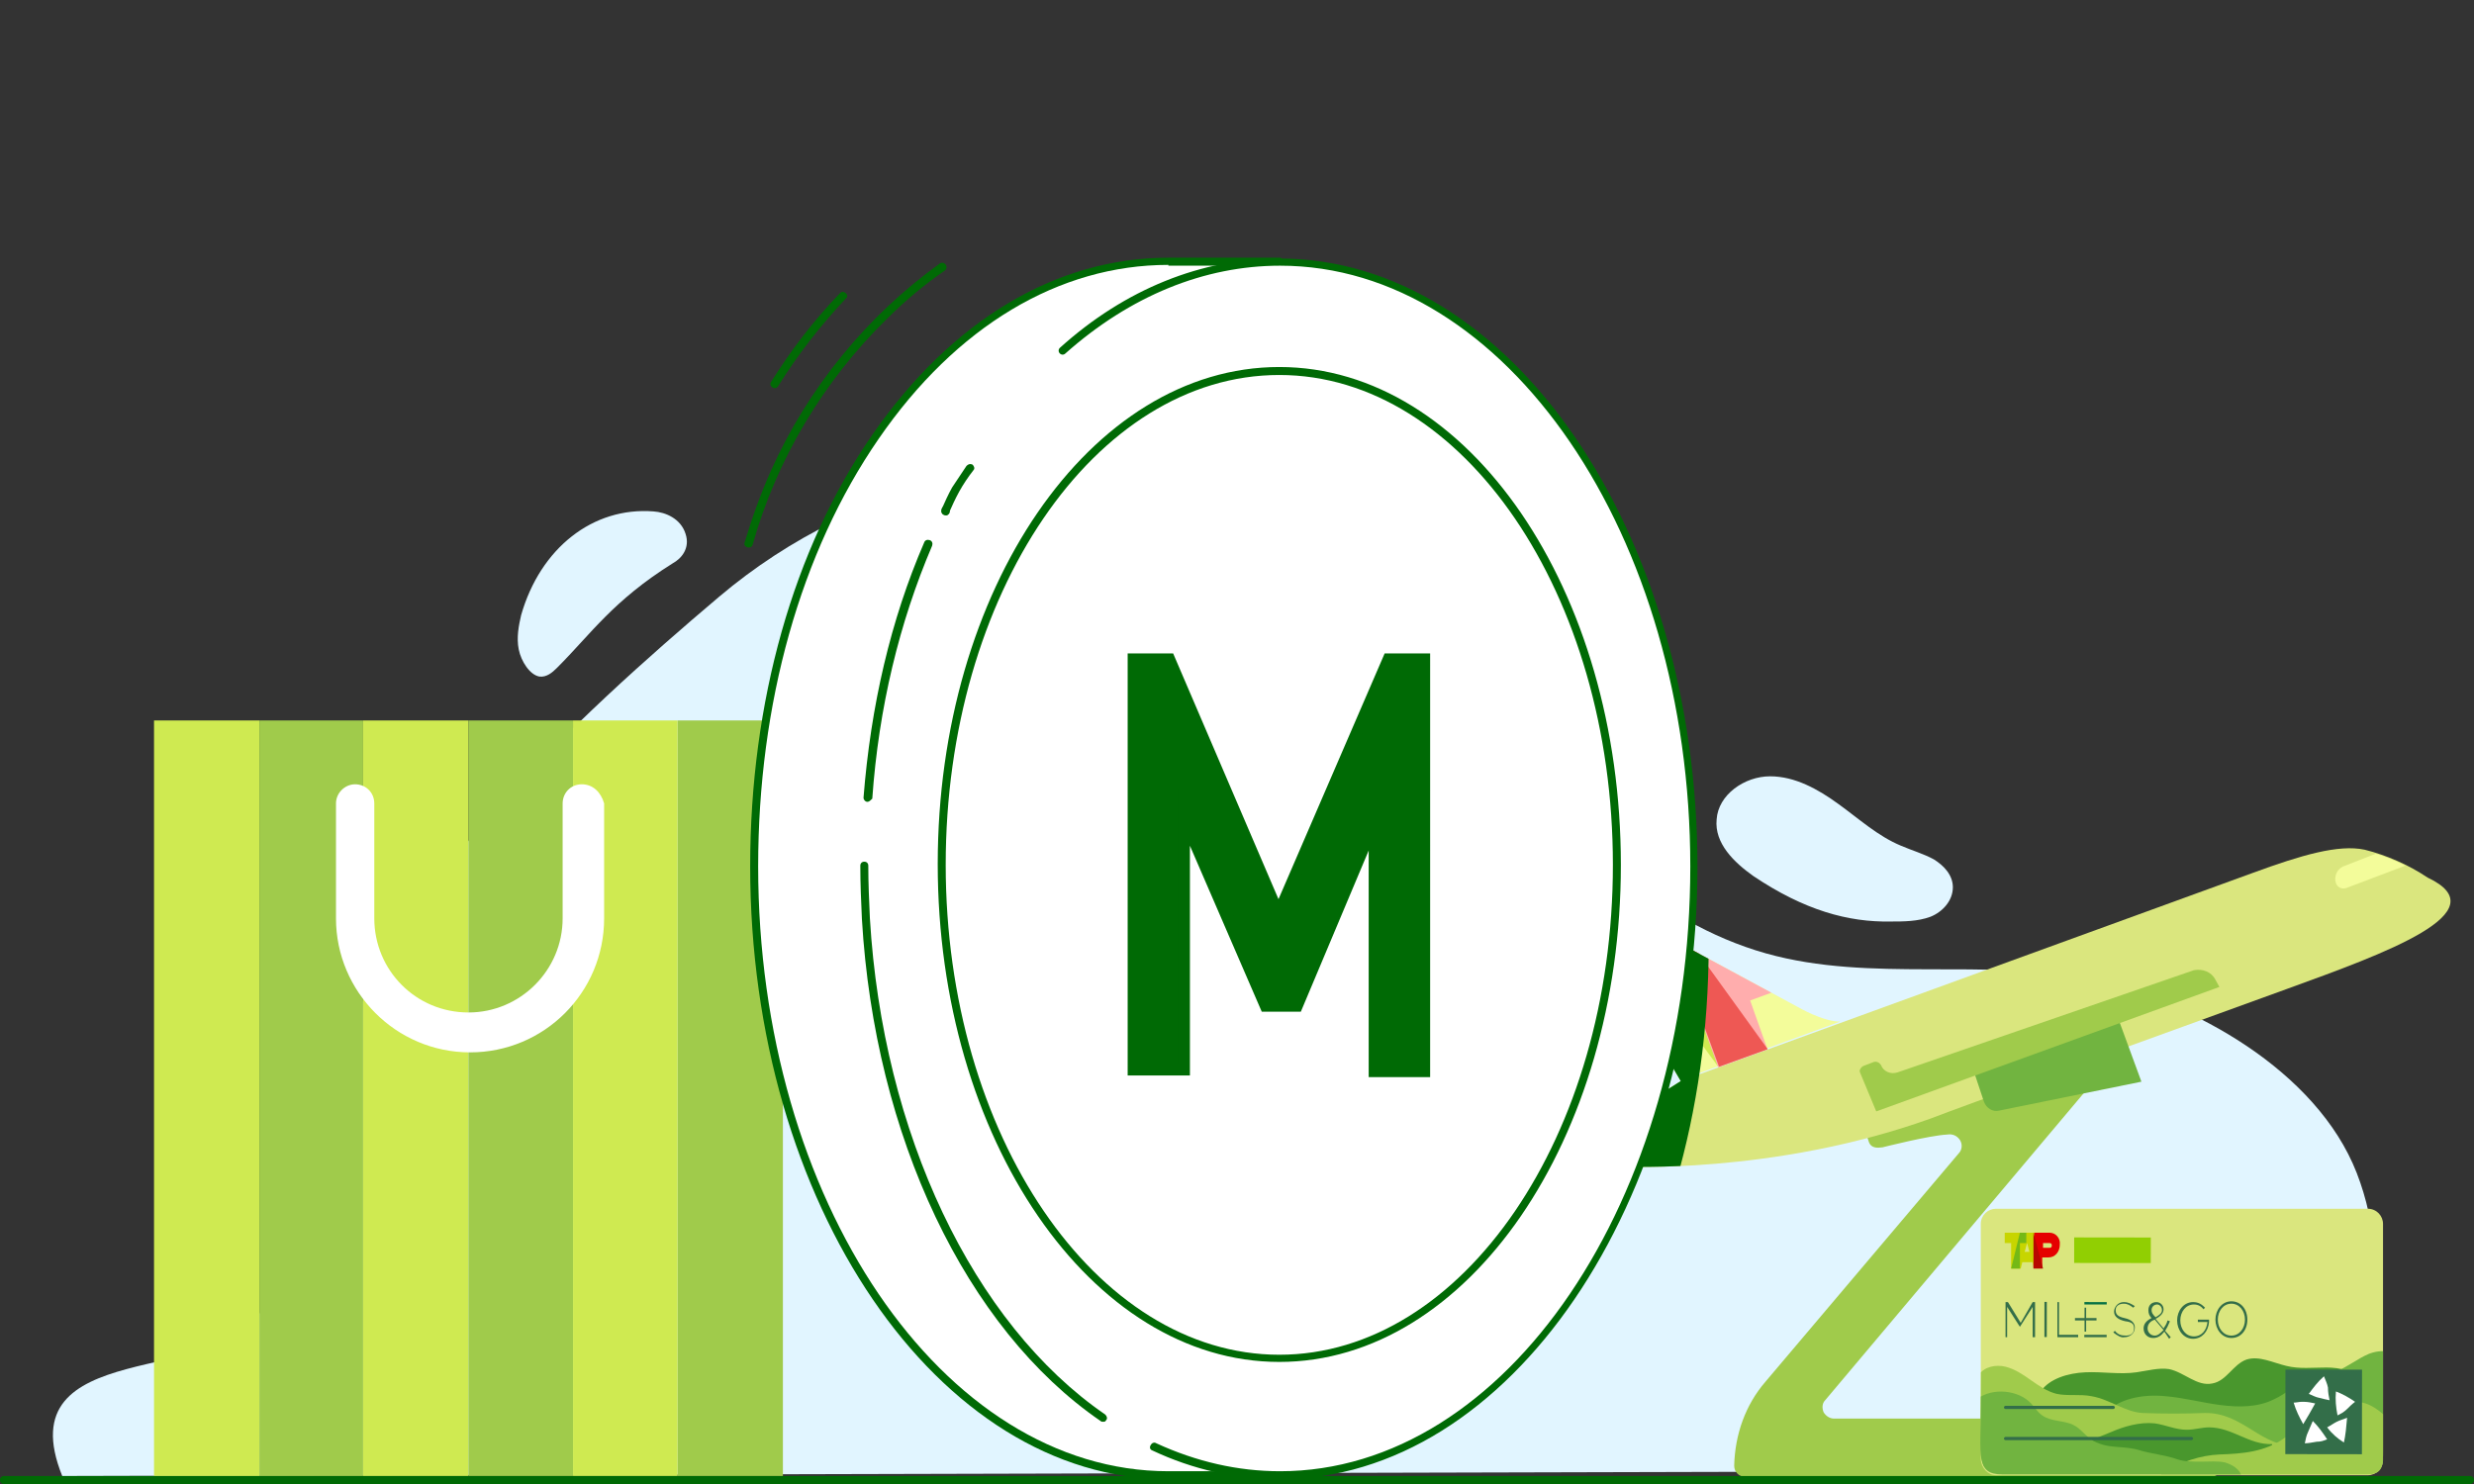 <?xml version="1.0" encoding="utf-8"?>
<!-- Generator: Adobe Illustrator 25.2.1, SVG Export Plug-In . SVG Version: 6.00 Build 0)  -->
<svg version="1.1" id="Layer_1" xmlns="http://www.w3.org/2000/svg" xmlns:xlink="http://www.w3.org/1999/xlink" x="0px" y="0px"
	 width="310px" height="186px" viewBox="0 0 310 186" style="enable-background:new 0 0 310 186;" xml:space="preserve">
<rect x="0" y="0" width="310" height="186" fill="#333333" stroke="none"/>
<style type="text/css">
	.st0{fill:none;}
	.st1{clip-path:url(#SVGID_5_);}
	.st2{opacity:0.247;clip-path:url(#SVGID_7_);}
	.st3{clip-path:url(#SVGID_9_);}
	.st4{opacity:0.247;clip-path:url(#SVGID_11_);}
	.st5{clip-path:url(#SVGID_13_);}
	.st6{opacity:0.247;clip-path:url(#SVGID_15_);}
	.st7{fill:#E1F5FF;}
	.st8{fill:#0B6911;}
	.st9{fill:#ED5958;}
	.st10{fill:#FDAEAF;}
	.st11{fill:#D0E95D;}
	.st12{fill:#A2CA54;}
	.st13{clip-path:url(#SVGID_17_);}
	.st14{fill:#F9F9E8;}
	.st15{fill:#F4FCA0;}
	.st16{fill:#73B448;}
	.st17{fill:none;stroke:#4C9734;stroke-width:0.25;stroke-miterlimit:10;}
	.st18{fill:none;stroke:#4C9734;stroke-width:0.25;stroke-linecap:round;stroke-linejoin:round;stroke-miterlimit:10;}
	.st19{fill:#BA131A;}
	.st20{clip-path:url(#SVGID_19_);fill:#0B6911;}
	.st21{fill:#DBE684;}
	.st22{fill:none;stroke:#73B448;stroke-width:2;stroke-linecap:round;stroke-miterlimit:10;}
	.st23{fill:none;stroke:#D0E95D;stroke-linecap:round;stroke-miterlimit:10;}
	.st24{clip-path:url(#SVGID_21_);fill:#A2CA54;}
	.st25{fill:#ED5958;stroke:#ED5958;stroke-width:0.5;stroke-miterlimit:10;}
	.st26{fill:none;stroke:#ED5958;stroke-width:0.5;stroke-miterlimit:10;}
	.st27{fill-rule:evenodd;clip-rule:evenodd;fill:none;}
	.st28{fill:#136818;}
	.st29{fill:#4C9734;}
	.st30{fill:#FFFFFF;stroke:#0B6911;stroke-miterlimit:10;}
	.st31{fill:#FFFFFF;stroke:#0B6911;stroke-linecap:round;stroke-miterlimit:10;}
	.st32{fill:#FFFFFF;}
	.st33{fill:none;stroke:#0B6911;stroke-linecap:round;stroke-miterlimit:10;}
	.st34{clip-path:url(#SVGID_23_);}
	.st35{fill:none;stroke:#046A38;stroke-width:0.5;stroke-miterlimit:10;}
	.st36{fill:#FFFFFF;stroke:#0B6911;stroke-linejoin:round;stroke-miterlimit:10;}
	.st37{clip-path:url(#SVGID_25_);fill:#0B6911;}
	.st38{fill:none;stroke:#0B6911;stroke-width:2;stroke-linecap:round;stroke-miterlimit:10;}
	.st39{fill:#0B6911;stroke:#0B6911;stroke-width:0.5;stroke-miterlimit:10;}
	.st40{fill:none;stroke:#0B6911;stroke-width:0.5;stroke-miterlimit:10;}
	.st41{fill:none;stroke:#0B6911;stroke-miterlimit:10;}
	.st42{fill:none;stroke:#4C9734;stroke-width:0.5;stroke-linecap:round;stroke-miterlimit:10;}
	.st43{fill:none;stroke:#4C9734;stroke-linecap:round;stroke-miterlimit:10;}
	.st44{clip-path:url(#SVGID_29_);fill:#0B6911;}
	.st45{fill:#EF5854;}
	.st46{fill:#7F2C28;}
	.st47{fill:#FFFFFF;stroke:#0B6911;stroke-width:0.89;stroke-linecap:round;stroke-miterlimit:10;}
	.st48{clip-path:url(#SVGID_31_);fill:#0B6911;}
	.st49{fill:none;stroke:#FDAEAF;stroke-linecap:round;stroke-miterlimit:10;}
	.st50{clip-path:url(#SVGID_33_);fill:#0B6911;}
	.st51{fill:#FFAEAE;}
	.st52{clip-path:url(#SVGID_35_);}
	.st53{opacity:0.247;clip-path:url(#SVGID_37_);}
	.st54{opacity:0.5;fill:#4C9734;}
	.st55{opacity:0.51;fill:#ED5958;}
	.st56{clip-path:url(#SVGID_39_);}
	.st57{opacity:0.247;clip-path:url(#SVGID_41_);}
	.st58{fill:#FFFFFF;stroke:#0B6911;stroke-linecap:round;stroke-linejoin:round;stroke-miterlimit:10;}
	.st59{opacity:0.5;fill:#0B6911;}
	.st60{fill:none;stroke:#ED5958;stroke-width:2.184;stroke-miterlimit:10;}
	.st61{clip-path:url(#SVGID_43_);fill:#A2CA54;}
	.st62{clip-path:url(#SVGID_45_);}
	.st63{fill:#EA5A5C;}
	.st64{clip-path:url(#SVGID_47_);}
	.st65{fill-rule:evenodd;clip-rule:evenodd;fill:#FDAEAF;}
	.st66{fill-rule:evenodd;clip-rule:evenodd;fill:#73B448;}
	.st67{fill-rule:evenodd;clip-rule:evenodd;fill:#ED5958;}
	.st68{fill:none;stroke:#4C9734;stroke-width:7.449605e-02;stroke-linecap:round;stroke-miterlimit:10;}
	.st69{fill:#BFD730;}
	.st70{fill-rule:evenodd;clip-rule:evenodd;fill:#ED1C24;}
	.st71{fill-rule:evenodd;clip-rule:evenodd;fill:#46A41A;}
	.st72{fill-rule:evenodd;clip-rule:evenodd;fill:#BA141A;}
	.st73{clip-path:url(#SVGID_49_);}
	.st74{opacity:0.247;clip-path:url(#SVGID_51_);}
	.st75{clip-path:url(#SVGID_53_);}
	.st76{opacity:0.247;clip-path:url(#SVGID_55_);}
	.st77{clip-path:url(#SVGID_57_);}
	.st78{opacity:0.247;clip-path:url(#SVGID_59_);}
	.st79{clip-path:url(#SVGID_61_);}
	.st80{opacity:0.247;clip-path:url(#SVGID_63_);}
	.st81{clip-path:url(#SVGID_65_);}
	.st82{opacity:0.247;clip-path:url(#SVGID_67_);}
	.st83{clip-path:url(#SVGID_69_);}
	.st84{opacity:0.247;clip-path:url(#SVGID_71_);}
	.st85{clip-path:url(#SVGID_73_);}
	.st86{opacity:0.247;clip-path:url(#SVGID_75_);}
	.st87{clip-path:url(#SVGID_77_);}
	.st88{opacity:0.247;clip-path:url(#SVGID_79_);}
	.st89{fill:none;stroke:#4C9734;stroke-width:0.471;stroke-miterlimit:10;}
	.st90{clip-path:url(#SVGID_81_);}
	.st91{fill:none;stroke:#0B6911;stroke-width:1.142;stroke-linecap:round;stroke-miterlimit:10;}
	.st92{fill:none;stroke:#F9F9E8;stroke-width:1.142;stroke-linecap:round;stroke-miterlimit:10;}
	.st93{clip-path:url(#SVGID_83_);fill:#0B6911;}
	.st94{clip-path:url(#SVGID_85_);}
	.st95{fill:none;stroke:#BA131A;stroke-width:0.222;stroke-miterlimit:10;}
	.st96{fill:none;stroke:#BA131A;stroke-width:0.222;stroke-miterlimit:10;stroke-dasharray:0.893,0.893;}
	.st97{fill:none;stroke:#ED5958;stroke-width:0.314;stroke-linecap:round;stroke-miterlimit:10;}
	.st98{fill:none;stroke:#D0E95D;stroke-width:0.311;stroke-linecap:round;stroke-miterlimit:10;}
	.st99{fill:none;stroke:#BA131A;stroke-width:0.222;stroke-miterlimit:10;stroke-dasharray:0.887,0.887;}
	.st100{clip-path:url(#SVGID_87_);fill:#BA131A;}
	.st101{fill:none;stroke:#4C9734;stroke-width:0.727;stroke-miterlimit:10;}
	.st102{clip-path:url(#SVGID_89_);}
	.st103{clip-path:url(#SVGID_91_);}
	.st104{clip-path:url(#SVGID_93_);}
	.st105{clip-path:url(#SVGID_95_);}
	.st106{clip-path:url(#SVGID_97_);}
	.st107{clip-path:url(#SVGID_99_);}
	.st108{opacity:0.247;clip-path:url(#SVGID_101_);}
	.st109{clip-path:url(#SVGID_103_);}
	.st110{opacity:0.247;clip-path:url(#SVGID_105_);}
	.st111{fill:#56BA22;}
	.st112{fill:#B52025;}
	.st113{fill:#ED1C24;}
	.st114{fill:#BA141A;}
	.st115{fill:none;stroke:#FFFFFF;stroke-miterlimit:10;}
	.st116{fill:none;stroke:#FFFFFF;stroke-linecap:round;stroke-miterlimit:10;}
	.st117{fill:#0B6911;stroke:#0B6911;stroke-linecap:round;stroke-miterlimit:10;}
	.st118{clip-path:url(#SVGID_107_);}
	.st119{opacity:0.247;clip-path:url(#SVGID_109_);}
	.st120{clip-path:url(#SVGID_111_);}
	.st121{opacity:0.247;clip-path:url(#SVGID_113_);}
	.st122{clip-path:url(#SVGID_115_);}
	.st123{opacity:0.247;clip-path:url(#SVGID_117_);}
	.st124{clip-path:url(#SVGID_120_);}
	.st125{opacity:0.247;clip-path:url(#SVGID_124_);}
	.st126{clip-path:url(#SVGID_126_);fill:#0B6911;}
	.st127{clip-path:url(#SVGID_128_);}
	.st128{opacity:0.247;clip-path:url(#SVGID_130_);}
	.st129{clip-path:url(#SVGID_132_);}
	.st130{opacity:0.247;clip-path:url(#SVGID_134_);}
	.st131{fill:none;stroke:#73B448;stroke-width:0.964;stroke-linecap:round;stroke-linejoin:round;stroke-miterlimit:10;}
	.st132{fill:none;stroke:#D0E95D;stroke-width:0.964;stroke-linecap:round;stroke-linejoin:round;stroke-miterlimit:10;}
	.st133{clip-path:url(#SVGID_136_);}
	.st134{opacity:0.247;clip-path:url(#SVGID_138_);}
	.st135{fill:#0B6911;stroke:#0B6911;stroke-miterlimit:10;}
	.st136{clip-path:url(#SVGID_140_);}
	.st137{opacity:0.247;clip-path:url(#SVGID_142_);}
	.st138{fill:#FAADAF;}
	.st139{fill:#4F953A;}
	.st140{fill:#A2C85B;}
	.st141{opacity:0.5;}
	.st142{clip-path:url(#SVGID_144_);}
	.st143{fill:#BED441;}
	.st144{fill-rule:evenodd;clip-rule:evenodd;fill:#E9222D;}
	.st145{fill-rule:evenodd;clip-rule:evenodd;fill:#74BC4C;}
	.st146{fill-rule:evenodd;clip-rule:evenodd;fill:#B71721;}
	.st147{fill:#DAE488;}
	.st148{fill:none;stroke:#136818;stroke-miterlimit:10;}
	.st149{fill:#B71721;}
	.st150{fill:#EC5958;}
	.st151{fill:none;stroke:#4C9734;stroke-width:0.263;stroke-linecap:round;stroke-miterlimit:10;}
	.st152{clip-path:url(#SVGID_147_);fill:#0B6911;}
	.st153{fill:#72BF44;}
	.st154{fill:#1EA8E0;}
	.st155{clip-path:url(#SVGID_149_);}
	.st156{clip-path:url(#SVGID_151_);}
	.st157{opacity:0.247;clip-path:url(#SVGID_153_);}
	.st158{clip-path:url(#SVGID_155_);}
	.st159{opacity:0.247;clip-path:url(#SVGID_157_);}
	.st160{clip-path:url(#SVGID_159_);}
	.st161{opacity:0.247;clip-path:url(#SVGID_161_);}
	.st162{clip-path:url(#SVGID_163_);}
	.st163{opacity:0.247;clip-path:url(#SVGID_165_);}
	.st164{clip-path:url(#SVGID_167_);fill:#0B6911;}
	.st165{opacity:0.15;fill:#0B6911;}
	.st166{clip-path:url(#SVGID_169_);fill:#0B6911;}
	.st167{fill:none;stroke:#0B6911;stroke-linecap:round;stroke-linejoin:round;stroke-miterlimit:10;}
	.st168{fill:none;stroke:#FFFFFF;stroke-width:3.648;stroke-linecap:round;stroke-linejoin:round;stroke-miterlimit:10;}
	.st169{clip-path:url(#SVGID_171_);}
	.st170{opacity:0.247;clip-path:url(#SVGID_173_);}
	.st171{clip-path:url(#SVGID_175_);}
	.st172{opacity:0.247;clip-path:url(#SVGID_177_);}
	.st173{clip-path:url(#SVGID_179_);fill:#0B6911;}
	.st174{clip-path:url(#SVGID_182_);fill:#0B6911;}
	.st175{fill:none;stroke:#BA131A;stroke-width:0.348;stroke-linecap:round;stroke-miterlimit:10;}
	.st176{clip-path:url(#SVGID_188_);fill:#0B6911;}
	.st177{clip-path:url(#SVGID_188_);}
	.st178{clip-path:url(#SVGID_192_);}
	.st179{clip-path:url(#SVGID_194_);}
	.st180{opacity:0.247;clip-path:url(#SVGID_196_);}
	.st181{fill:#E30613;}
	.st182{fill:#C8D400;}
	.st183{fill:#76B82A;}
	.st184{fill:#B70E0C;}
	.st185{clip-path:url(#SVGID_198_);fill:#0B6911;}
	.st186{clip-path:url(#SVGID_200_);}
	.st187{clip-path:url(#SVGID_204_);fill:#0B6911;}
	.st188{clip-path:url(#SVGID_206_);}
	.st189{clip-path:url(#SVGID_208_);}
	.st190{opacity:0.247;clip-path:url(#SVGID_210_);}
	.st191{clip-path:url(#SVGID_212_);}
	.st192{opacity:0.247;clip-path:url(#SVGID_214_);}
	.st193{clip-path:url(#SVGID_216_);}
	.st194{clip-path:url(#SVGID_220_);fill:#0B6911;}
	.st195{opacity:0.61;fill:none;stroke:#FFFFFF;stroke-width:4;stroke-linecap:round;stroke-miterlimit:10;}
	.st196{fill:none;stroke:#FFFFFF;stroke-width:4;stroke-linecap:round;stroke-miterlimit:10;}
	.st197{fill:none;stroke:#FFFFFF;stroke-width:4;stroke-linecap:round;stroke-linejoin:round;stroke-miterlimit:10;}
	.st198{fill:#EC5958;stroke:#FFFFFF;stroke-width:4;stroke-linecap:round;stroke-miterlimit:10;}
	.st199{clip-path:url(#SVGID_222_);}
	.st200{fill-rule:evenodd;clip-rule:evenodd;fill:#ED1D24;}
	.st201{fill-rule:evenodd;clip-rule:evenodd;fill:#72BF44;}
	.st202{fill-rule:evenodd;clip-rule:evenodd;fill:#BA131A;}
	.st203{clip-path:url(#SVGID_225_);fill:#0B6911;}
	.st204{fill:#EC5958;stroke:#FFFFFF;stroke-width:3.5;stroke-linecap:round;stroke-miterlimit:10;}
	.st205{opacity:0.61;fill:none;stroke:#FFFFFF;stroke-width:3.5;stroke-linecap:round;stroke-miterlimit:10;}
	.st206{fill:none;stroke:#FFFFFF;stroke-width:3.5;stroke-linecap:round;stroke-miterlimit:10;}
	.st207{fill:none;stroke:#FFFFFF;stroke-width:3.5;stroke-linecap:round;stroke-linejoin:round;stroke-miterlimit:10;}
	.st208{fill:#ED1D24;}
	.st209{fill:none;stroke:#73B448;stroke-linecap:round;stroke-miterlimit:10;}
	.st210{clip-path:url(#SVGID_227_);fill:#BA131A;}
	.st211{fill:none;stroke:#FFFFFF;stroke-width:3;stroke-linecap:round;stroke-miterlimit:10;}
	.st212{clip-path:url(#SVGID_229_);}
	.st213{opacity:0.247;clip-path:url(#SVGID_231_);}
	.st214{fill:none;stroke:#73B448;stroke-linecap:round;stroke-linejoin:round;stroke-miterlimit:10;}
	.st215{fill:#006A05;}
	.st216{fill:#DFF4FF;}
	.st217{fill:#FFFFFF;stroke:#006A05;stroke-miterlimit:10;}
	.st218{fill:#CEEB42;}
	.st219{fill:#FFACAB;}
	.st220{fill:#6FB537;}
	.st221{fill:#FFFFFF;stroke:#006A05;stroke-linecap:round;stroke-miterlimit:10;}
	.st222{fill:none;stroke:#006A05;stroke-linecap:round;stroke-miterlimit:10;}
	.st223{fill:#A0CB4B;}
	.st224{fill:#EE5854;}
	.st225{fill:#006A05;stroke:#006A05;stroke-miterlimit:10;}
	.st226{fill:#FFFFFF;stroke:#006B00;stroke-linecap:round;stroke-miterlimit:10;}
	.st227{fill:none;stroke:#006B00;stroke-linecap:round;stroke-miterlimit:10;}
	.st228{fill:#DFF3FD;}
	.st229{fill:#CFEA51;}
	.st230{fill:#F3FC9A;}
	.st231{fill:#DAE67E;stroke:#71B440;stroke-miterlimit:10;}
	.st232{clip-path:url(#SVGID_233_);fill:#006A05;}
	.st233{fill:#F3FC9A;stroke:#71B440;stroke-miterlimit:10;}
	.st234{fill:#71B440;}
	.st235{fill:none;stroke:#006A05;stroke-width:1.079;stroke-linecap:round;stroke-miterlimit:10;}
	.st236{fill:#FFFFFF;stroke:#006A05;stroke-width:1;stroke-linecap:round;stroke-miterlimit:10;}
	.st237{fill:#FFADAD;}
	.st238{opacity:0.4;fill:#91CF02;enable-background:new    ;}
	.st239{opacity:0.5;fill:#91CF02;enable-background:new    ;}
	.st240{opacity:0.6;fill:#91CF02;enable-background:new    ;}
	.st241{fill:#FFFFFF;stroke:#EE5854;stroke-width:0.75;stroke-miterlimit:10;}
	.st242{fill:#0B6910;}
	.st243{clip-path:url(#SVGID_235_);}
	.st244{fill:#FFFFFF;stroke:#FFFFFF;stroke-linecap:round;stroke-linejoin:round;stroke-miterlimit:10;}
	.st245{clip-path:url(#SVGID_237_);fill:#0B6911;}
	.st246{fill:#FC7575;}
	.st247{fill:#D13D3D;}
	.st248{fill:#127045;}
	.st249{fill:#3B7F0E;}
	.st250{clip-path:url(#SVGID_239_);fill:#0B6911;stroke:#0B6911;stroke-miterlimit:10;}
	.st251{clip-path:url(#SVGID_241_);fill:#0B6911;}
	.st252{clip-path:url(#SVGID_243_);fill:#0B6911;stroke:#0B6911;stroke-miterlimit:10;}
	.st253{clip-path:url(#SVGID_245_);fill:#0B6911;}
	.st254{clip-path:url(#SVGID_247_);}
	.st255{clip-path:url(#SVGID_249_);}
	.st256{fill:none;stroke:#A2CA54;stroke-linecap:round;stroke-miterlimit:10;}
	.st257{clip-path:url(#SVGID_251_);fill:#0B6911;}
	.st258{clip-path:url(#SVGID_253_);fill:#0B6911;}
	.st259{clip-path:url(#SVGID_255_);}
	.st260{clip-path:url(#SVGID_257_);fill:#0B6911;}
	.st261{fill:none;stroke:#49972D;stroke-width:0.5;stroke-linecap:round;stroke-miterlimit:10;}
	.st262{fill:#DAE67E;}
	.st263{fill:none;stroke:#49972D;stroke-linecap:round;stroke-miterlimit:10;}
	.st264{fill:#49972D;}
	.st265{fill:#BB0E0F;}
	.st266{fill:none;stroke:#FFFFFF;stroke-width:0.92;stroke-linecap:round;stroke-miterlimit:10;}
	.st267{fill:none;stroke:#FFFFFF;stroke-width:0.92;stroke-miterlimit:10;}
	.st268{fill:none;stroke:#49972D;stroke-width:0.345;stroke-linecap:round;stroke-miterlimit:10;}
	.st269{fill:none;stroke:#4C9734;stroke-width:5;stroke-miterlimit:10;}
	.st270{clip-path:url(#SVGID_259_);fill:#006A05;}
	.st271{clip-path:url(#SVGID_261_);fill:#006A05;}
	.st272{fill:#FFFFFF;stroke:#006A05;stroke-width:0.89;stroke-linecap:round;stroke-miterlimit:10;}
	.st273{clip-path:url(#SVGID_263_);}
	.st274{clip-path:url(#SVGID_265_);}
	.st275{fill:none;stroke:#73B448;stroke-width:1.032;stroke-linecap:round;stroke-miterlimit:10;}
	.st276{clip-path:url(#SVGID_267_);fill:#0B6911;}
	.st277{fill:none;stroke:#F9F9E8;stroke-linecap:round;stroke-miterlimit:10;}
	.st278{fill:#FFFFFF;stroke:#ED5958;stroke-linecap:round;stroke-miterlimit:10;}
	.st279{clip-path:url(#SVGID_269_);fill:#0B6911;}
	.st280{fill:#FFFFFF;stroke:#0B6911;stroke-width:1.077;stroke-miterlimit:10;}
	.st281{clip-path:url(#SVGID_271_);}
	.st282{clip-path:url(#SVGID_273_);}
	.st283{fill:#E1F4FD;}
	.st284{fill:#5AA5FB;}
	.st285{opacity:5.000000e-02;}
	.st286{fill-rule:evenodd;clip-rule:evenodd;fill:#046A38;}
	.st287{opacity:0.125;}
	.st288{opacity:0.2;}
	.st289{fill-rule:evenodd;clip-rule:evenodd;fill:#FFFFFF;}
	.st290{clip-path:url(#SVGID_275_);}
	.st291{fill:#94CE28;}
	.st292{fill:none;stroke:#D0E95D;stroke-width:2.093;stroke-linecap:round;stroke-miterlimit:10;}
	.st293{fill:none;stroke:#73B448;stroke-width:3.14;stroke-linecap:square;stroke-miterlimit:10;}
	.st294{fill:none;stroke:#A2CA54;stroke-width:1.046;stroke-linecap:round;stroke-miterlimit:10;}
	.st295{fill:none;stroke:#BA131A;stroke-width:1.046;stroke-linecap:round;stroke-miterlimit:10;}
	.st296{clip-path:url(#SVGID_277_);fill:#0B6911;}
	.st297{fill:#FFFFFF;stroke:#0B6911;stroke-width:1.181;stroke-miterlimit:10;}
	.st298{fill:none;stroke:#0B6911;stroke-width:1.181;stroke-linecap:round;stroke-miterlimit:10;}
	.st299{fill:none;stroke:#0B6911;stroke-width:1.197;stroke-linecap:round;stroke-miterlimit:10;}
	.st300{clip-path:url(#SVGID_279_);fill:#0B6911;}
	.st301{clip-path:url(#SVGID_281_);fill:#0B6911;}
	.st302{clip-path:url(#SVGID_283_);fill:#0B6911;}
	.st303{fill:#FFFFFF;stroke:#FFFFFF;stroke-width:3.63;stroke-linecap:round;stroke-linejoin:round;stroke-miterlimit:10;}
	.st304{fill:none;stroke:#FFFFFF;stroke-width:3.63;stroke-linecap:round;stroke-linejoin:round;stroke-miterlimit:10;}
	.st305{fill:none;stroke:#ED5958;stroke-width:3.63;stroke-linecap:round;stroke-linejoin:round;stroke-miterlimit:10;}
	.st306{fill:none;stroke:#ED5958;stroke-width:2.42;stroke-linecap:round;stroke-linejoin:round;stroke-miterlimit:10;}
	.st307{fill:#0B6911;stroke:#FFFFFF;stroke-linecap:round;stroke-miterlimit:10;}
	.st308{fill:none;stroke:#4C9734;stroke-width:0.891;stroke-linecap:round;stroke-miterlimit:10;}
	.st309{clip-path:url(#SVGID_285_);}
	.st310{fill:#046A38;}
	.st311{clip-path:url(#SVGID_289_);}
	.st312{clip-path:url(#SVGID_291_);}
	.st313{opacity:0.61;}
	.st314{clip-path:url(#SVGID_293_);}
	.st315{clip-path:url(#SVGID_295_);fill:#0B6911;}
	.st316{opacity:0.35;fill:#0B6911;}
	.st317{clip-path:url(#SVGID_297_);}
	.st318{fill:none;stroke:#4C9734;stroke-width:0.185;stroke-linecap:round;stroke-miterlimit:10;}
	.st319{clip-path:url(#SVGID_299_);fill:#0B6911;}
	.st320{clip-path:url(#SVGID_301_);fill:#0B6911;}
	.st321{clip-path:url(#SVGID_303_);}
	.st322{clip-path:url(#SVGID_305_);}
	.st323{clip-path:url(#SVGID_307_);}
	.st324{clip-path:url(#SVGID_309_);}
	.st325{clip-path:url(#SVGID_313_);}
	.st326{opacity:0.247;clip-path:url(#SVGID_315_);}
	.st327{fill:#F1FF8D;}
	.st328{clip-path:url(#SVGID_317_);}
	.st329{clip-path:url(#SVGID_319_);}
	.st330{clip-path:url(#SVGID_323_);fill:#0B6911;}
	.st331{fill:none;stroke:#DBE684;stroke-linecap:round;stroke-miterlimit:10;}
	.st332{clip-path:url(#SVGID_325_);}
	.st333{fill:none;stroke:#0B6911;stroke-width:0.662;stroke-linecap:round;stroke-miterlimit:10;}
	.st334{clip-path:url(#SVGID_327_);}
	.st335{clip-path:url(#SVGID_329_);}
	.st336{clip-path:url(#SVGID_331_);}
	.st337{clip-path:url(#SVGID_335_);}
	.st338{clip-path:url(#SVGID_337_);}
	.st339{clip-path:url(#SVGID_339_);}
	.st340{fill:#B62226;}
	.st341{clip-path:url(#SVGID_341_);}
	.st342{clip-path:url(#SVGID_343_);}
	.st343{clip-path:url(#SVGID_345_);}
	.st344{opacity:0.247;clip-path:url(#SVGID_347_);}
	.st345{clip-path:url(#SVGID_349_);}
	.st346{fill:#356D4A;}
	.st347{clip-path:url(#SVGID_351_);}
	.st348{fill:none;stroke:#ED5958;stroke-linecap:round;stroke-miterlimit:10;}
	.st349{fill:#0B6911;stroke:#FFFFFF;stroke-miterlimit:10;}
	.st350{opacity:0.35;fill:#F9F9E8;}
	.st351{clip-path:url(#SVGID_353_);fill:#0B6911;}
	.st352{fill:none;stroke:#FFFFFF;stroke-width:3.351;stroke-linecap:round;stroke-miterlimit:10;}
	.st353{fill:#75B24E;}
	.st354{fill:#CFE667;}
	.st355{fill:#F3FAA4;}
	.st356{clip-path:url(#SVGID_355_);}
	.st357{clip-path:url(#SVGID_357_);}
	.st358{clip-path:url(#SVGID_359_);}
	.st359{clip-path:url(#SVGID_363_);}
	.st360{clip-path:url(#SVGID_365_);}
	.st361{clip-path:url(#SVGID_367_);}
	.st362{clip-path:url(#SVGID_369_);}
	.st363{fill:#FF1D25;}
	.st364{clip-path:url(#SVGID_371_);}
	.st365{clip-path:url(#SVGID_373_);}
	.st366{clip-path:url(#SVGID_375_);}
	.st367{clip-path:url(#SVGID_377_);}
	.st368{fill:#BED80F;}
	.st369{fill-rule:evenodd;clip-rule:evenodd;fill:#EF1716;}
	.st370{fill-rule:evenodd;clip-rule:evenodd;fill:#6FC03A;}
	.st371{fill-rule:evenodd;clip-rule:evenodd;fill:#BB0E0F;}
	.st372{fill:#E50000;}
	.st373{fill:#C7D500;}
	.st374{fill:#74B916;}
	.st375{fill:#B80800;}
	.st376{clip-path:url(#SVGID_379_);}
	.st377{opacity:0.247;clip-path:url(#SVGID_381_);}
	.st378{clip-path:url(#SVGID_383_);}
	.st379{clip-path:url(#SVGID_385_);fill:#F0FF85;}
	.st380{clip-path:url(#SVGID_385_);fill:#CFEA51;}
	.st381{clip-path:url(#SVGID_385_);fill-rule:evenodd;clip-rule:evenodd;fill:#FFADAD;}
	.st382{clip-path:url(#SVGID_385_);fill-rule:evenodd;clip-rule:evenodd;fill:#A0CB4B;}
	.st383{clip-path:url(#SVGID_385_);fill-rule:evenodd;clip-rule:evenodd;fill:#EE5854;}
	.st384{clip-path:url(#SVGID_387_);fill:#49972D;}
	.st385{clip-path:url(#SVGID_387_);fill:#71B440;}
	.st386{clip-path:url(#SVGID_387_);fill:#A0CB4B;}
	.st387{clip-path:url(#SVGID_387_);}
	.st388{fill:#336E49;}
	.st389{fill:#077144;}
	.st390{fill:#91CF02;}
	.st391{clip-path:url(#SVGID_389_);fill:#006A05;}
	.st392{fill:#006A05;stroke:#006A05;stroke-width:1.5;stroke-miterlimit:10;}
	.st393{fill:#56A2FD;}
	.st394{fill:none;stroke:#EE5854;stroke-linecap:round;stroke-linejoin:round;stroke-miterlimit:10;}
	.st395{fill:none;stroke:#A0CB4B;stroke-linecap:round;stroke-linejoin:round;stroke-miterlimit:10;}
	.st396{clip-path:url(#SVGID_391_);fill:#006A05;}
	.st397{fill:#F05750;}
	.st398{fill:none;stroke:#FFFFFF;stroke-width:3;stroke-linecap:round;stroke-linejoin:round;stroke-miterlimit:10;}
	.st399{clip-path:url(#SVGID_393_);fill:#006A05;}
	.st400{clip-path:url(#SVGID_395_);}
	.st401{clip-path:url(#SVGID_397_);}
	.st402{clip-path:url(#SVGID_401_);}
	.st403{clip-path:url(#SVGID_403_);}
	.st404{clip-path:url(#SVGID_407_);}
	.st405{clip-path:url(#SVGID_411_);}
	.st406{clip-path:url(#SVGID_413_);}
	.st407{clip-path:url(#SVGID_415_);}
	.st408{clip-path:url(#SVGID_417_);}
	.st409{clip-path:url(#SVGID_419_);}
	.st410{clip-path:url(#SVGID_421_);}
	.st411{clip-path:url(#SVGID_425_);}
	.st412{clip-path:url(#SVGID_429_);}
	.st413{clip-path:url(#SVGID_431_);}
	.st414{clip-path:url(#SVGID_433_);}
	.st415{clip-path:url(#SVGID_435_);}
	.st416{clip-path:url(#SVGID_437_);}
	.st417{clip-path:url(#SVGID_439_);}
	.st418{clip-path:url(#SVGID_441_);}
	.st419{clip-path:url(#SVGID_443_);}
	.st420{clip-path:url(#SVGID_445_);}
	.st421{clip-path:url(#SVGID_447_);}
	.st422{fill:#F0FF85;}
	.st423{fill-rule:evenodd;clip-rule:evenodd;fill:#FFADAD;}
	.st424{fill-rule:evenodd;clip-rule:evenodd;fill:#A0CB4B;}
	.st425{fill-rule:evenodd;clip-rule:evenodd;fill:#EE5854;}
	.st426{clip-path:url(#SVGID_450_);}
	.st427{opacity:0.247;clip-path:url(#SVGID_454_);}
	.st428{clip-path:url(#SVGID_458_);}
	.st429{opacity:0.247;clip-path:url(#SVGID_462_);}
	.st430{clip-path:url(#SVGID_466_);}
	.st431{opacity:0.247;clip-path:url(#SVGID_468_);}
	.st432{clip-path:url(#SVGID_470_);}
	.st433{opacity:0.247;clip-path:url(#SVGID_472_);}
	.st434{clip-path:url(#SVGID_474_);}
	.st435{opacity:0.247;clip-path:url(#SVGID_476_);}
	.st436{clip-path:url(#SVGID_478_);}
	.st437{clip-path:url(#SVGID_480_);}
	.st438{clip-path:url(#SVGID_482_);fill:#006A05;}
	.st439{clip-path:url(#SVGID_484_);fill:#006A05;}
	.st440{clip-path:url(#SVGID_486_);}
	.st441{fill:none;stroke:#006A05;stroke-miterlimit:10;}
	.st442{clip-path:url(#SVGID_489_);}
	.st443{clip-path:url(#SVGID_492_);}
	.st444{clip-path:url(#SVGID_495_);fill:#006A05;}
	.st445{clip-path:url(#SVGID_497_);}
	.st446{clip-path:url(#SVGID_499_);fill:#006A05;}
	.st447{fill:#D8E47D;}
	.st448{fill:#9EC94B;}
	.st449{fill:#CDE851;}
	.st450{fill:#EC5854;}
	.st451{clip-path:url(#SVGID_501_);}
	.st452{fill:#49952D;}
	.st453{clip-path:url(#SVGID_505_);}
	.st454{fill:#BCD610;}
	.st455{fill-rule:evenodd;clip-rule:evenodd;fill:#ED1816;}
	.st456{fill-rule:evenodd;clip-rule:evenodd;fill:#70BE3B;}
	.st457{fill-rule:evenodd;clip-rule:evenodd;fill:#B90E0F;}
	.st458{clip-path:url(#SVGID_511_);}
	.st459{clip-path:url(#SVGID_513_);}
	.st460{clip-path:url(#SVGID_515_);}
	.st461{clip-path:url(#SVGID_517_);}
	.st462{fill:#802B25;}
	.st463{fill:#52BB04;}
	.st464{fill:#B61D1F;}
	.st465{fill:#EF1616;}
	.st466{fill:#BB100F;}
	.st467{fill:#DDF2FD;}
	.st468{fill:#F1FA98;}
	.st469{clip-path:url(#SVGID_520_);fill:#006A05;}
	.st470{fill:#FDABAB;}
	.st471{fill:#71B240;}
	.st472{fill:#B90E0F;}
	.st473{clip-path:url(#SVGID_528_);}
	.st474{clip-path:url(#SVGID_532_);}
	.st475{clip-path:url(#SVGID_536_);}
	.st476{clip-path:url(#SVGID_540_);fill:#006A05;}
	.st477{fill:#DCDBD9;}
	.st478{fill:#5A5958;}
	.st479{fill:#9C9C9A;}
	.st480{clip-path:url(#SVGID_543_);}
	.st481{clip-path:url(#SVGID_545_);}
	.st482{fill:#EB5958;}
	.st483{clip-path:url(#SVGID_547_);}
	.st484{fill:#B81319;}
	.st485{fill:#ED5854;}
	.st486{clip-path:url(#SVGID_549_);}
	.st487{opacity:0.247;clip-path:url(#SVGID_551_);}
	.st488{clip-path:url(#SVGID_553_);}
	.st489{clip-path:url(#SVGID_557_);}
	.st490{fill:#49972D;stroke:#49972D;stroke-linecap:round;stroke-linejoin:round;stroke-miterlimit:10;}
	.st491{fill:none;stroke:#49972D;stroke-linecap:round;stroke-linejoin:round;stroke-miterlimit:10;}
	.st492{fill:#A0CB4B;stroke:#49972D;stroke-linecap:round;stroke-miterlimit:10;}
	.st493{fill:none;stroke:#A0CB4B;stroke-linecap:round;stroke-miterlimit:10;}
	.st494{fill:none;stroke:#71B440;stroke-linecap:round;stroke-miterlimit:10;}
	.st495{fill:#FFFFFF;stroke:#49972D;stroke-miterlimit:10;}
	.st496{clip-path:url(#SVGID_559_);}
	.st497{clip-path:url(#SVGID_562_);}
	.st498{clip-path:url(#SVGID_565_);}
	.st499{fill:#FFFFFF;stroke:#FFFFFF;stroke-width:4;stroke-linecap:round;stroke-linejoin:round;stroke-miterlimit:10;}
	.st500{opacity:0.81;fill:#A0CB4B;}
	.st501{clip-path:url(#SVGID_568_);}
	.st502{fill:none;stroke:#006A05;stroke-width:0.755;stroke-miterlimit:10;}
	.st503{clip-path:url(#SVGID_571_);fill:#006A05;}
	.st504{clip-path:url(#SVGID_573_);}
	.st505{opacity:0.247;clip-path:url(#SVGID_575_);}
	.st506{clip-path:url(#SVGID_577_);}
	.st507{opacity:0.247;clip-path:url(#SVGID_579_);}
	.st508{clip-path:url(#SVGID_581_);}
	.st509{clip-path:url(#SVGID_583_);}
	.st510{clip-path:url(#SVGID_585_);}
	.st511{clip-path:url(#SVGID_587_);}
	.st512{clip-path:url(#SVGID_589_);}
	.st513{clip-path:url(#SVGID_591_);}
	.st514{clip-path:url(#SVGID_593_);}
	.st515{clip-path:url(#SVGID_595_);}
	.st516{clip-path:url(#SVGID_597_);}
	.st517{clip-path:url(#SVGID_599_);}
	.st518{clip-path:url(#SVGID_601_);}
	.st519{clip-path:url(#SVGID_603_);}
	.st520{clip-path:url(#SVGID_605_);}
	.st521{opacity:0.35;}
	.st522{clip-path:url(#SVGID_607_);}
	.st523{clip-path:url(#SVGID_609_);}
	.st524{clip-path:url(#SVGID_611_);}
	.st525{opacity:0.247;clip-path:url(#SVGID_613_);}
	.st526{clip-path:url(#SVGID_615_);}
	.st527{clip-path:url(#SVGID_617_);}
	.st528{clip-path:url(#SVGID_619_);}
	.st529{opacity:0.247;clip-path:url(#SVGID_621_);}
	.st530{clip-path:url(#SVGID_623_);}
	.st531{fill:#EF1716;}
	.st532{clip-path:url(#SVGID_625_);fill:#006A05;}
	.st533{fill:none;stroke:#49972D;stroke-width:0.251;stroke-linecap:round;stroke-miterlimit:10;}
	.st534{clip-path:url(#SVGID_627_);fill:#006A05;}
	.st535{clip-path:url(#SVGID_629_);}
	.st536{clip-path:url(#SVGID_629_);fill:#006A05;}
	.st537{fill:none;stroke:#71B440;stroke-linecap:round;stroke-linejoin:round;stroke-miterlimit:10;}
	.st538{clip-path:url(#SVGID_631_);fill:#006A05;}
	.st539{clip-path:url(#SVGID_634_);fill:#006A05;}
	.st540{clip-path:url(#SVGID_638_);fill:#006A05;}
	.st541{clip-path:url(#SVGID_642_);}
	.st542{clip-path:url(#SVGID_642_);fill:#006A05;}
	.st543{clip-path:url(#SVGID_646_);fill:#006A05;}
	.st544{clip-path:url(#SVGID_650_);}
	.st545{clip-path:url(#SVGID_652_);fill:#006A05;}
	.st546{clip-path:url(#SVGID_654_);}
	.st547{clip-path:url(#SVGID_657_);}
	.st548{clip-path:url(#SVGID_660_);}
	.st549{clip-path:url(#SVGID_663_);}
	.st550{opacity:0.247;clip-path:url(#SVGID_665_);}
	.st551{clip-path:url(#SVGID_667_);}
	.st552{opacity:0.247;clip-path:url(#SVGID_669_);}
	.st553{clip-path:url(#SVGID_671_);}
	.st554{clip-path:url(#SVGID_673_);}
	.st555{opacity:0.247;clip-path:url(#SVGID_675_);}
	.st556{clip-path:url(#SVGID_677_);fill:#49972D;}
	.st557{clip-path:url(#SVGID_677_);fill:#71B440;}
	.st558{clip-path:url(#SVGID_677_);fill:#A0CB4B;}
	.st559{clip-path:url(#SVGID_677_);}
	.st560{clip-path:url(#SVGID_679_);fill:#006A05;}
	.st561{clip-path:url(#SVGID_681_);}
	.st562{clip-path:url(#SVGID_681_);fill:#006A05;}
	.st563{fill:#EE5750;}
	.st564{fill:#FFFFFF;stroke:#FFFFFF;stroke-width:3.478;stroke-linecap:round;stroke-linejoin:round;stroke-miterlimit:10;}
	.st565{clip-path:url(#SVGID_683_);}
	.st566{clip-path:url(#SVGID_686_);fill:#006A05;}
	.st567{clip-path:url(#SVGID_688_);fill:#006A05;}
	.st568{clip-path:url(#SVGID_690_);fill:#BB0E0F;}
	.st569{fill:none;stroke:#BB0E0F;stroke-width:1.026;stroke-linecap:round;stroke-miterlimit:10;}
	.st570{fill:none;stroke:#EE5854;stroke-width:1.026;stroke-linecap:round;stroke-miterlimit:10;}
	.st571{fill:none;stroke:#A0CB4B;stroke-width:1.026;stroke-linecap:round;stroke-miterlimit:10;}
	.st572{clip-path:url(#SVGID_692_);fill:#006A05;}
	.st573{clip-path:url(#SVGID_694_);fill:#006A05;}
	.st574{fill:none;stroke:#FFFFFF;stroke-width:2.863;stroke-linecap:round;stroke-linejoin:round;stroke-miterlimit:10;}
	.st575{fill:#FFFFFF;stroke:#FFFFFF;stroke-width:2.656;stroke-linecap:round;stroke-linejoin:round;stroke-miterlimit:10;}
	.st576{clip-path:url(#SVGID_696_);}
	.st577{clip-path:url(#SVGID_698_);}
	.st578{clip-path:url(#SVGID_700_);}
	.st579{clip-path:url(#SVGID_702_);}
	.st580{clip-path:url(#SVGID_704_);}
	.st581{opacity:0.9;}
	.st582{clip-path:url(#SVGID_708_);}
	.st583{clip-path:url(#SVGID_710_);}
	.st584{opacity:0.247;clip-path:url(#SVGID_712_);}
	.st585{clip-path:url(#SVGID_714_);}
	.st586{clip-path:url(#SVGID_716_);}
	.st587{clip-path:url(#SVGID_718_);}
	.st588{fill:#D53434;}
	.st589{clip-path:url(#SVGID_720_);}
	.st590{clip-path:url(#SVGID_722_);}
	.st591{clip-path:url(#SVGID_724_);}
	.st592{clip-path:url(#SVGID_728_);}
	.st593{fill:#146818;}
	.st594{opacity:0.247;}
	.st595{clip-path:url(#SVGID_732_);}
	.st596{opacity:0.247;fill:none;}
	.st597{clip-path:url(#SVGID_734_);}
	.st598{clip-path:url(#SVGID_736_);}
	.st599{clip-path:url(#SVGID_738_);}
	.st600{clip-path:url(#SVGID_740_);}
	.st601{clip-path:url(#SVGID_744_);}
	.st602{fill:none;stroke:#006A05;stroke-width:1.8;stroke-linecap:round;stroke-miterlimit:10;}
	.st603{clip-path:url(#SVGID_746_);}
	.st604{fill-rule:evenodd;clip-rule:evenodd;fill:#71B440;}
	.st605{fill-rule:evenodd;clip-rule:evenodd;fill:#EF1616;}
	.st606{fill-rule:evenodd;clip-rule:evenodd;fill:#42A500;}
	.st607{fill-rule:evenodd;clip-rule:evenodd;fill:#BB100F;}
	.st608{clip-path:url(#SVGID_748_);}
	.st609{clip-path:url(#SVGID_752_);}
	.st610{clip-path:url(#SVGID_758_);}
	.st611{clip-path:url(#SVGID_762_);}
	.st612{opacity:0.247;clip-path:url(#SVGID_764_);}
	.st613{fill:#A0C854;}
	.st614{clip-path:url(#SVGID_766_);}
	.st615{fill:#BDD530;}
	.st616{fill-rule:evenodd;clip-rule:evenodd;fill:#EB1D24;}
	.st617{fill-rule:evenodd;clip-rule:evenodd;fill:#72BD44;}
	.st618{fill-rule:evenodd;clip-rule:evenodd;fill:#B81319;}
	.st619{fill:#D9E482;}
	.st620{opacity:0.75;}
	.st621{fill:#FD7472;}
	.st622{fill:#D23B38;}
	.st623{fill:#388000;}
	.st624{fill:#F8F8E6;}
	.st625{clip-path:url(#SVGID_768_);}
	.st626{clip-path:url(#SVGID_770_);}
	.st627{clip-path:url(#SVGID_772_);}
	.st628{clip-path:url(#SVGID_774_);}
	.st629{clip-path:url(#SVGID_776_);}
	.st630{clip-path:url(#SVGID_778_);}
	.st631{clip-path:url(#SVGID_780_);}
	.st632{clip-path:url(#SVGID_782_);}
	.st633{clip-path:url(#SVGID_784_);}
	.st634{fill:#359743;}
	.st635{fill:#030303;}
	.st636{clip-path:url(#SVGID_786_);fill:#006A05;}
	.st637{clip-path:url(#SVGID_788_);fill:#006A05;}
	.st638{clip-path:url(#SVGID_790_);fill:#006A05;}
	.st639{clip-path:url(#SVGID_792_);fill:#006A05;}
	.st640{clip-path:url(#SVGID_794_);fill:#006A05;}
	.st641{clip-path:url(#SVGID_796_);fill:#006A05;}
	.st642{clip-path:url(#SVGID_798_);fill:#006A05;}
	.st643{clip-path:url(#SVGID_800_);fill:#006A05;}
	.st644{clip-path:url(#SVGID_802_);fill:#006A05;}
	.st645{clip-path:url(#SVGID_804_);}
	.st646{fill:#423C3C;}
	.st647{clip-path:url(#SVGID_808_);}
	.st648{fill:#B3A6A6;}
	.st649{fill-rule:evenodd;clip-rule:evenodd;fill:#CDBFBF;}
	.st650{fill-rule:evenodd;clip-rule:evenodd;fill:#F3F0F0;}
	.st651{fill:#F3F0F0;}
	.st652{fill:#2B2727;}
	.st653{clip-path:url(#SVGID_814_);}
	.st654{fill:#9A8E8E;}
	.st655{fill-rule:evenodd;clip-rule:evenodd;fill:#B3A6A6;}
	.st656{fill-rule:evenodd;clip-rule:evenodd;fill:#EBE6E6;}
	.st657{fill:#D6B700;}
	.st658{fill:#8A6800;}
	.st659{fill:#211F1F;}
	.st660{fill:#807777;}
	.st661{fill:#534B4B;}
	.st662{clip-path:url(#SVGID_818_);}
	.st663{fill:#665D5D;}
	.st664{clip-path:url(#SVGID_820_);}
	.st665{clip-path:url(#SVGID_822_);}
	.st666{fill:#171616;}
	.st667{fill:#EEE57A;}
	.st668{fill:#C9A000;}
	.st669{clip-path:url(#SVGID_824_);}
	.st670{clip-path:url(#SVGID_826_);}
	.st671{clip-path:url(#SVGID_828_);}
	.st672{fill:#AB8000;}
	.st673{fill:#EBEAB9;}
	.st674{fill:#D63434;}
	.st675{fill:none;stroke:#D6B700;stroke-width:0.864;stroke-linecap:round;stroke-linejoin:round;stroke-miterlimit:10;}
	.st676{fill:none;stroke:#D6B700;stroke-width:0.933;stroke-linecap:round;stroke-linejoin:round;stroke-miterlimit:10;}
	.st677{clip-path:url(#SVGID_830_);fill:#171616;}
	.st678{fill:#CDBFBF;}
	.st679{fill:#DBD3D3;}
	.st680{clip-path:url(#SVGID_836_);}
	.st681{fill:#D8D8D8;}
	.st682{clip-path:url(#SVGID_838_);}
	.st683{fill:#575756;}
	.st684{clip-path:url(#SVGID_840_);}
	.st685{fill:#9B9B9A;}
	.st686{clip-path:url(#SVGID_842_);}
	.st687{clip-path:url(#SVGID_844_);}
	.st688{clip-path:url(#SVGID_846_);}
	.st689{clip-path:url(#SVGID_848_);}
	.st690{clip-path:url(#SVGID_850_);}
	.st691{clip-path:url(#SVGID_852_);}
	.st692{clip-path:url(#SVGID_854_);}
	.st693{clip-path:url(#SVGID_856_);}
	.st694{clip-path:url(#SVGID_858_);}
	.st695{clip-path:url(#SVGID_860_);}
	.st696{clip-path:url(#SVGID_862_);}
	.st697{clip-path:url(#SVGID_864_);}
	.st698{clip-path:url(#SVGID_866_);}
	.st699{clip-path:url(#SVGID_868_);}
	.st700{fill-rule:evenodd;clip-rule:evenodd;fill:#A5A7AA;}
	.st701{clip-path:url(#SVGID_870_);}
	.st702{clip-path:url(#SVGID_872_);}
	.st703{clip-path:url(#SVGID_874_);}
	.st704{clip-path:url(#SVGID_878_);}
	.st705{clip-path:url(#SVGID_880_);}
	.st706{clip-path:url(#SVGID_882_);}
	.st707{clip-path:url(#SVGID_884_);}
</style>
<rect class="st27" width="310" height="186"/>
<g>
	<g>
		<path class="st7" d="M236.9,115.5c-5.3,0.1-10.8-1.4-17.2-5.7c-2.4-1.7-4.9-4.1-4.6-7.1c0.2-3.1,3.5-5.4,6.7-5.4
			c3.1,0,6,1.6,8.6,3.5c2.5,1.8,4.9,4,7.8,5.2c1.4,0.6,2.8,1,4.1,1.7c1.3,0.8,2.4,2,2.4,3.5c0,1.7-1.3,3.1-2.8,3.7
			C240.3,115.5,238.5,115.5,236.9,115.5z"/>
	</g>
	<g>
		<path class="st7" d="M286.6,184.3c10.5-8,13.7-24.5,8.7-37.3c-5-12.8-20.6-21.5-33.3-24.2c-13.4-2.8-27.5,0.4-40.7-3.3
			c-28-7.9-41.8-43.2-68.1-55.9c-20.4-9.8-45.5-3.7-63.1,11.2S48.1,112,41.8,135.1c-2.7,9.9-4.7,20.2-9.2,29.4
			c-4.5,9.2-31.9,2.9-24.8,20.5"/>
	</g>
	<g>
		<g>
			<g>
				<polygon class="st229" points="25.9,90.3 19.3,90.3 19.3,185 25.9,185 32.5,185 32.5,90.3 				"/>
			</g>
			<g>
				<polygon class="st223" points="39,90.3 32.5,90.3 32.5,185 39,185 45.5,185 45.5,90.3 				"/>
			</g>
			<g>
				<polygon class="st223" points="91.5,90.3 84.9,90.3 84.9,185 91.5,185 98.1,185 98.1,90.3 				"/>
			</g>
			<g>
				<polygon class="st229" points="52.1,90.3 45.5,90.3 45.5,185 52.1,185 58.7,185 58.7,90.3 				"/>
			</g>
			<g>
				<polygon class="st223" points="65.2,90.3 58.7,90.3 58.7,185 65.2,185 71.8,185 71.8,90.3 				"/>
			</g>
			<g>
				<polygon class="st229" points="78.4,90.3 71.8,90.3 71.8,185 78.4,185 84.9,185 84.9,90.3 				"/>
			</g>
			<g>
				<path class="st32" d="M72.9,98.3c-1.4,0-2.4,1.1-2.4,2.4v14.4c0,6.5-5.3,11.8-11.8,11.8c-6.6,0-11.8-5.3-11.8-11.8v-14.4
					c0-1.4-1.1-2.4-2.4-2.4s-2.4,1.1-2.4,2.4v14.4c0,9.2,7.5,16.8,16.8,16.8s16.8-7.5,16.8-16.8v-14.4
					C75.3,99.3,74.3,98.3,72.9,98.3z"/>
			</g>
		</g>
		<g>
			<defs>
				<polygon id="SVGID_875_" points="91.5,90.3 84.9,90.3 78.4,90.3 71.8,90.3 65.2,90.3 58.7,90.3 52.1,90.3 45.5,90.3 39,90.3 
					32.5,90.3 25.9,90.3 19.3,90.3 19.3,185 25.9,185 32.5,185 39,185 45.5,185 52.1,185 58.7,185 65.2,185 71.8,185 78.4,185 
					84.9,185 91.5,185 98.1,185 98.1,90.3 				"/>
			</defs>
			<clipPath id="SVGID_5_">
				<use xlink:href="#SVGID_875_"  style="overflow:visible;"/>
			</clipPath>
		</g>
	</g>
	<g>
		<g>
			<g>
				<path class="st223" d="M235.9,143.8c0,0,5.9-1.5,8.1-1.6c0.6-0.1,1.2,0.1,1.6,0.7c0.3,0.5,0.3,1.2-0.2,1.7l-24.2,28.6
					c-2.5,2.9-3.8,6.6-3.9,10.5c0,0.8,0.6,1.4,1.4,1.4H277c0.8,0,1.4-0.6,1.4-1.4v-4.5c0-0.8-0.6-1.4-1.4-1.4h-47.2
					c-0.5,0-1-0.3-1.3-0.8c-0.2-0.5-0.2-1.1,0.2-1.5l36.2-43c0.5-0.6,0.4-1.5-0.2-2l-2.1-5.3c-0.4-0.3-0.9-0.4-1.4-0.2L233,135.1
					c-0.4,0.1-0.7,0.3-0.8,0.7c-0.2,0.3-0.2,0.7-0.1,1.1l2.1,6.3C234.5,143.9,235.2,143.9,235.9,143.8z"/>
			</g>
			<g>
				<path class="st262" d="M202.9,146.2c0,0,19.2,1.1,39-6c5.5-2.1,18.4-6.7,44.8-16.3c12.1-4.4,26.6-9.6,17.5-13.9
					c-2.4-1.6-5.1-2.8-7.9-3.5c-3.3-0.7-8,0.7-14,2.9l-71.7,26.1l-9.5,6L202.9,146.2z"/>
			</g>
			<g>
				<defs>
					<path id="SVGID_877_" d="M225.8,126.5l-21.1-11.4c-1.6-0.7-2.6-0.8-3.5-0.6c0,0-2.1,0.7-2.3,0.9l8.4,14.5l3.3,5.6l20.8-7.6
						C229.6,128.6,225.8,126.5,225.8,126.5z"/>
				</defs>
				<clipPath id="SVGID_7_">
					<use xlink:href="#SVGID_877_"  style="overflow:visible;"/>
				</clipPath>
				<g style="clip-path:url(#SVGID_7_);">
					<defs>
						<rect id="SVGID_879_" x="152" y="85.5" width="196.7" height="118"/>
					</defs>
					<clipPath id="SVGID_9_">
						<use xlink:href="#SVGID_879_"  style="overflow:visible;"/>
					</clipPath>
					<g class="st3">
						
							<rect x="190.2" y="111.7" transform="matrix(0.939 -0.344 0.344 0.939 -29.493 79.859)" class="st230" width="41" height="23"/>
					</g>
					<g class="st3">
						<path class="st229" d="M205.5,126l3.2-1.2l-3.6-4.8L205.5,126z M199.9,139.3l-5.6-15.4l-4.6,1.7l-2.2-6.2l20-7.3l7.8,21.6
							l-2.5-3.4l-6.9,2.5l0.2,4.3L199.9,139.3z"/>
					</g>
					<g class="st3">
						<path class="st423" d="M215.9,116.1l4.6-1.7c0.6-0.2,1.2-0.1,1.7,0.2c0.5,0.4,0.7,1,0.6,1.6c-0.1,0.6-0.6,1.1-1.1,1.3
							l-4.6,1.6L215.9,116.1z M207.5,112.2l10.8-3.9c2.8-1.1,5.9-0.6,8.2,1.3c2.3,1.9,3.4,4.9,2.8,7.8c-0.5,2.9-2.6,5.3-5.4,6.3
							l-4.6,1.7l2.2,6.2l-6.2,2.2L207.5,112.2z"/>
					</g>
					<g class="st3">
						<polygon class="st424" points="199.9,139.3 206.1,137.1 200.5,121.7 205.1,120 202.9,113.8 198.2,115.5 						"/>
					</g>
					<g class="st3">
						<polygon class="st425" points="215.4,133.7 221.5,131.5 207.5,112.1 						"/>
					</g>
				</g>
			</g>
			<g>
				<path class="st234" d="M246.9,133c0-0.1,0-0.1,0.1-0.1l14-5.1c2.2-0.8,3.9-1.6,4.4-0.2l2.9,7.9c0,0,0,0.1,0,0.1c0,0,0,0-0.1,0
					l-17.7,3.6c-0.8,0.2-1.6-0.3-1.9-1.1L246.9,133z"/>
			</g>
			<g>
				<path class="st223" d="M277.6,122.8l0.5,0.9l-43,15.6l-2-4.8c-0.1-0.2-0.1-0.4,0-0.5c0.1-0.2,0.2-0.3,0.4-0.4l1.3-0.5
					c0.4-0.1,0.7,0.1,0.9,0.4c0.3,0.8,1.2,1.2,2.1,0.9l37.1-12.8C276,121.4,277.1,121.8,277.6,122.8z"/>
			</g>
			<g>
				<path class="st230" d="M292.7,110.7L292.7,110.7c0.2,0.5,0.7,0.8,1.3,0.6l7.4-2.8c-1.2-0.6-2.4-1.1-3.7-1.5l-4.1,1.6
					C292.9,108.9,292.4,109.8,292.7,110.7z"/>
			</g>
		</g>
	</g>
	<g>
		<defs>
			<path id="SVGID_881_" d="M304.2,110c-1.4-0.9-2.9-1.7-4.5-2.3c0,0-0.1,0-0.1-0.1c-0.5-0.2-1.1-0.4-1.6-0.6c-0.1,0-0.1,0-0.2-0.1
				l0,0c-0.5-0.2-1-0.3-1.5-0.4c-3.3-0.7-8,0.7-14,2.9l-51,18.5c-1.6,0.7-5.4-1.4-5.5-1.4l-21.1-11.4c-1.6-0.7-2.6-0.8-3.5-0.6
				c0,0-2.1,0.7-2.3,0.9l8.4,14.5l3.3,5.6l-9.5,6l1.9,4.7c0,0,14.5,0.8,31.2-3.6l0.1,0.4c0.2,0.8,0.9,0.8,1.6,0.7
				c0,0,5.9-1.5,8.1-1.6c0.6-0.1,1.2,0.1,1.6,0.7s0.3,1.2-0.2,1.7l-24.2,28.6c-2.5,2.9-3.8,6.6-3.9,10.5c0,0.8,0.6,1.4,1.4,1.4H277
				c0.8,0,1.4-0.6,1.4-1.4v-4.5c0-0.8-0.6-1.4-1.4-1.4h-47.2c-0.5,0-1-0.3-1.3-0.8c-0.2-0.5-0.2-1.1,0.2-1.5l32.2-38.3l7.3-1.5
				c0,0,0.1,0,0.1,0c0,0,0-0.1,0-0.1l-1.5-4.2c5.6-2,12.2-4.4,19.9-7.3C298.8,119.6,313.4,114.3,304.2,110z"/>
		</defs>
		<clipPath id="SVGID_11_">
			<use xlink:href="#SVGID_881_"  style="overflow:visible;"/>
		</clipPath>
		<g style="clip-path:url(#SVGID_11_);">
			<path class="st215" d="M135,53.9c7.9-7.1,17.2-11.1,27.2-11.1c28.7,0,51.9,33.9,51.9,75.8s-23.4,76.3-51.9,76.3
				c-5.5,0-10.8-1.2-15.7-3.5"/>
		</g>
	</g>
	<g>
		<g>
			<path class="st215" d="M309.5,186H0.5c-0.3,0-0.5-0.2-0.5-0.5s0.2-0.5,0.5-0.5h309c0.3,0,0.5,0.2,0.5,0.5S309.8,186,309.5,186z"
				/>
		</g>
	</g>
	<g>
		<path class="st7" d="M69.8,83.7c-0.6,0.6-1.3,1.2-2.2,1.1c-1.2-0.2-2.3-1.9-2.6-3.4s0-3,0.3-4.3c2.4-8.4,9-13.6,16.6-13
			c1.5,0.1,3.4,0.9,4,2.8c0.6,1.8-0.5,3.1-1.6,3.7C76.8,75.3,74.1,79.4,69.8,83.7z"/>
	</g>
	<g>
		<g>
			<g>
				<g>
					<path class="st32" d="M146.4,184.9c-28.7,0-51.9-33.9-51.9-76.3s23.2-75.8,51.9-75.8c5,0,10.2,0,13.9,0c0,0,38,41.2,38,75.8
						c0,38.2-36.1,76.3-36.1,76.3S148.9,184.9,146.4,184.9z"/>
					<path class="st215" d="M162.4,185.4h-16c-28.9,0-52.4-34.5-52.4-76.8c0-20.6,5.4-39.8,15.3-54.1c9.9-14.3,23-22.2,37.1-22.2
						h14.1l0.1,0.2c0.4,0.4,38.1,41.7,38.1,76.2c0,11-3.1,29-18.1,52.7c-8.9,14.2-18,23.8-18.1,23.9L162.4,185.4z M146.4,33.2
						c-13.7,0-26.6,7.7-36.3,21.8C100.3,69.2,95,88.2,95,108.6c0,41.8,23.1,75.8,51.4,75.8H162c1.2-1.3,9.6-10.5,17.8-23.6
						c8.2-13,17.9-32.6,17.9-52.2c0-33-35.1-72.5-37.7-75.3H146.4z"/>
				</g>
			</g>
			<g>
				<g>
					<path class="st32" d="M108.7,100c0.9-11.7,3.5-22.5,7.5-31.9"/>
					<path class="st215" d="M108.7,100.5C108.7,100.5,108.6,100.5,108.7,100.5c-0.3,0-0.5-0.3-0.5-0.5c0.9-11.5,3.4-22.3,7.6-32
						c0.1-0.3,0.4-0.4,0.7-0.3c0.3,0.1,0.4,0.4,0.3,0.7c-4.1,9.6-6.7,20.3-7.5,31.7C109.1,100.3,108.9,100.5,108.7,100.5z"/>
				</g>
				<g>
					<path class="st32" d="M138.2,177.7c-16.4-11.2-28.1-34.7-29.7-62.5c-0.1-2.2-0.2-4.4-0.2-6.6"/>
					<path class="st215" d="M138.2,178.2c-0.1,0-0.2,0-0.3-0.1c-16.9-11.6-28.3-35.7-29.9-62.9c-0.1-2.2-0.2-4.4-0.2-6.7
						c0-0.3,0.2-0.5,0.5-0.5s0.5,0.2,0.5,0.5c0,2.2,0.1,4.4,0.2,6.6c1.6,26.9,12.9,50.8,29.5,62.2c0.2,0.2,0.3,0.5,0.1,0.7
						C138.5,178.2,138.4,178.2,138.2,178.2z"/>
				</g>
				<g>
					<path class="st32" d="M133,43.9c7.9-7.1,17.2-11.1,27.2-11.1c28.7,0,51.9,33.9,51.9,75.8s-23.4,76.3-51.9,76.3
						c-5.5,0-10.8-1.2-15.7-3.5"/>
					<path class="st215" d="M160.3,185.4c-5.4,0-10.8-1.2-15.9-3.6c-0.3-0.1-0.4-0.4-0.2-0.7c0.1-0.2,0.4-0.4,0.7-0.2
						c5,2.3,10.2,3.5,15.5,3.5c28.3,0,51.4-34,51.4-75.8c0-41.5-23.1-75.3-51.4-75.3c-9.5,0-18.8,3.8-26.9,11
						c-0.2,0.2-0.5,0.2-0.7,0c-0.2-0.2-0.2-0.5,0-0.7c8.2-7.4,17.8-11.2,27.5-11.2c28.9,0,52.4,34.2,52.4,76.3
						C212.6,150.9,189.1,185.4,160.3,185.4z"/>
				</g>
				<g>
					<ellipse class="st32" cx="160.3" cy="108.3" rx="42.3" ry="61.9"/>
					<path class="st215" d="M160.3,170.7c-23.6,0-42.8-28-42.8-62.4S136.6,46,160.3,46s42.8,28,42.8,62.4S183.9,170.7,160.3,170.7z
						 M160.3,47c-23.1,0-41.8,27.5-41.8,61.4c0,33.8,18.8,61.4,41.8,61.4s41.8-27.5,41.8-61.4C202.1,74.5,183.3,47,160.3,47z"/>
				</g>
				<g>
					<polygon class="st215" points="172.2,134.3 172.2,102.8 162.5,126 158.5,126 148.3,102.3 148.3,134 142,134 142,82.6 
						146.4,82.6 160.1,114.5 173.9,82.6 178.3,82.6 178.3,134.3 					"/>
					<path class="st215" d="M179.1,135h-7.6v-28.4l-8.5,20.2h-4.9l-9-20.8v28.8h-7.8V81.9h5.7l13.2,30.8l13.3-30.8h5.7V135z
						 M173,133.5h4.6V83.4h-3.2l-14.3,33.1l-14.1-33.1h-3.2v49.9h4.8V98.7l11.5,26.6h2.9l11-26.2V133.5z"/>
				</g>
			</g>
		</g>
		<g>
			<g>
				<path class="st215" d="M117.8,33c-9.2,6.6-16.6,15.7-21.2,26c-1.3,2.9-2.4,6-3.3,9c-0.2,0.6,0.8,0.9,1,0.3
					c3-10.7,8.9-20.6,16.9-28.4c2.2-2.2,4.6-4.2,7.2-6C118.9,33.5,118.4,32.7,117.8,33L117.8,33z"/>
			</g>
		</g>
		<g>
			<g>
				<path class="st215" d="M105.3,36.7c-3.3,3.4-6.2,7.2-8.7,11.2c-0.3,0.5,0.5,1.1,0.9,0.5c2.5-4,5.3-7.6,8.5-11
					C106.5,37,105.7,36.3,105.3,36.7L105.3,36.7z"/>
			</g>
		</g>
		<g>
			<g>
				<path class="st215" d="M118.8,64.5c0,0,0.1-0.1,0.1-0.1c0,0,0.1-0.1,0.1-0.2c0-0.1,0-0.1,0-0.2c0-0.1,0-0.1,0-0.2
					c0-0.1-0.1-0.1-0.1-0.2c0,0-0.1-0.1-0.1-0.1c-0.1,0-0.2-0.1-0.3-0.1c0,0-0.1,0-0.1,0c-0.1,0-0.2,0.1-0.2,0.1
					c0,0-0.1,0.1-0.1,0.1c0,0-0.1,0.1-0.1,0.2c0,0.1,0,0.1,0,0.2c0,0.1,0,0.1,0,0.2c0,0.1,0.1,0.1,0.1,0.2c0,0,0.1,0.1,0.1,0.1
					c0.1,0,0.2,0.1,0.3,0.1c0,0,0.1,0,0.1,0C118.6,64.6,118.7,64.6,118.8,64.5L118.8,64.5z"/>
			</g>
		</g>
		<g>
			<g>
				<path class="st215" d="M118.9,64.3c0.4-0.9,0.8-1.8,1.3-2.7c0.5-0.9,1.1-1.8,1.8-2.7c0.2-0.2,0-0.6-0.2-0.7
					c-0.3-0.1-0.5,0-0.7,0.2c-0.6,0.9-1.2,1.8-1.8,2.7c-0.5,0.9-0.9,1.8-1.3,2.7c-0.1,0.2-0.1,0.5,0.2,0.7
					C118.4,64.6,118.8,64.6,118.9,64.3L118.9,64.3z"/>
			</g>
		</g>
	</g>
	<g>
		<g>
			<g>
				<path class="st262" d="M250.1,184.9h46.6c1,0,1.9-0.8,1.9-1.9v-29.6c0-1-0.8-1.9-1.9-1.9h-46.6c-1,0-1.9,0.8-1.9,1.9V183
					C248.3,184,249.1,184.9,250.1,184.9z"/>
			</g>
			<g>
				<defs>
					<path id="SVGID_883_" d="M250.2,151.5c-1.1,0-1.9,0.8-1.9,1.7l-0.1,22.9c0,6.4-0.7,8.7,2.7,8.7l45.7,0c2,0,2-1.1,2-3l0-30.3
						L250.2,151.5z"/>
				</defs>
				<clipPath id="SVGID_13_">
					<use xlink:href="#SVGID_883_"  style="overflow:visible;"/>
				</clipPath>
				<g class="st5">
					<path class="st264" d="M255.7,174.4c1.1-1.6,3.4-2.3,5.6-2.4s4.3,0.3,6.4,0c1.4-0.2,2.8-0.6,4.1-0.4c1.9,0.4,3.5,2.2,5.4,1.8
						c1.8-0.3,2.6-2.4,4.3-3c1.6-0.5,3.3,0.4,5,0.8c1.6,0.4,3.3,0.2,5,0.2c1.7,0,3.5,0.4,4.5,1.6v6.6H255L255.7,174.4z"/>
				</g>
				<g class="st5">
					<path class="st234" d="M263.6,177.4c1.6-2.1,4.9-2.7,7.8-2.4c2.3,0.2,4.5,0.8,6.8,1.1c2.3,0.3,4.7,0.3,6.7-0.7
						c1.6-0.7,2.8-2,4.5-2.6c1.1-0.4,2.2-0.5,3.3-0.9c1.5-0.6,2.7-1.6,4.1-2.2c1.5-0.6,3.5-0.5,4.3,0.8v13h-37.1L263.6,177.4z"/>
				</g>
				<g class="st5">
					<path class="st223" d="M248,172.3c0.6-1,2.1-1.3,3.3-1c1.2,0.3,2.2,1,3.2,1.7c1,0.7,2,1.4,3.2,1.7c1.4,0.3,2.9,0,4.4,0.3
						c2.3,0.4,4.2,2,6.4,2.1c2.4,0.1,5.3,0.1,7.7,0c4.9-0.1,7,4.3,11.8,4.2v2.5h-42.9L248,172.3z"/>
				</g>
				<g class="st5">
					<path class="st264" d="M259.3,181.1c2-0.1,3.6-1,5.2-1.6c1.6-0.7,3.6-1.3,5.5-1.1c1.4,0.2,2.6,0.8,4,0.8c1,0,1.9-0.3,2.8-0.3
						c2.9,0,5,2.2,7.9,2.1v2.3h-25.6L259.3,181.1z"/>
				</g>
				<g class="st5">
					<g>
						<path class="st223" d="M308.2,184.7c0.2-0.4,0.3-1.1-0.1-1.5c-0.3-0.4-0.6-0.6-1-0.7c-0.9-0.3-1.8-0.2-2.7-0.4
							c-3.1-0.8-4.9-5.2-8-6.2c-1.8-0.6-3.8,0.1-5.4,1.3c-1.6,1.1-3.1,1.8-4.7,3c-2.5,1.8-5.3,2-8.2,2.1c-2.3,0.1-4.9,0.9-7,2.3l0,0
							c-0.1,0-0.4,0.2-0.6,0.5c0,0-0.1,0.1-0.1,0.1l0,0c-0.4,0.5-0.5,1,1.7,0.8c10.8-1,21.2-0.8,32-0.2c1.3,0.1,2.9,0.3,3.8-0.8
							C308.1,185,308.2,184.9,308.2,184.7C308.2,184.7,308.2,184.7,308.2,184.7L308.2,184.7z"/>
					</g>
				</g>
				<g class="st5">
					<path class="st234" d="M247.8,175.3c1.9-1.4,5.1-1.1,6.7,0.6c0.5,0.5,0.8,1.1,1.4,1.5c1.1,0.8,2.7,0.6,3.9,1.2
						c1,0.5,1.6,1.5,2.5,2c2.1,1.1,3.7,0.5,5.9,1.2c1.3,0.4,3.3,0.6,4.6,1.1c0.9,0.3,2,0.3,3,0.3c1,0,2.1-0.1,3,0.1
						c1,0.3,1.9,0.9,2.1,1.8H247L247.8,175.3z"/>
				</g>
			</g>
			<g>
				<g>
					<polygon class="st388" points="261.2,166.9 261.4,166.9 261.4,165.5 262.7,165.5 262.7,165.2 261.4,165.2 261.4,163.9 
						261.2,163.9 261.2,165.2 260,165.2 260,165.5 261.2,165.5 					"/>
				</g>
				<g>
					
						<rect x="262.4" y="166.1" transform="matrix(1.329119e-03 -1 1 1.329119e-03 94.721 429.777)" class="st388" width="0.3" height="2.8"/>
				</g>
				<g>
					<polygon class="st388" points="251.3,163.2 251.6,163.2 253.2,165.8 254.7,163.2 255,163.2 255,167.6 254.7,167.6 254.7,163.8 
						253.1,166.3 251.5,163.8 251.5,167.6 251.3,167.6 251.3,163.2 					"/>
				</g>
				<g>
					
						<rect x="254.2" y="165.2" transform="matrix(1.329119e-03 -1 1 1.329119e-03 90.632 421.559)" class="st388" width="4.4" height="0.3"/>
				</g>
				<g>
					<polygon class="st388" points="257.7,163.2 258,163.2 258,167.3 260.4,167.3 260.4,167.6 257.8,167.6 257.8,163.2 					"/>
				</g>
				<g>
					<path class="st388" d="M264.8,167l0.2-0.2c0.4,0.5,0.8,0.6,1.4,0.6s1-0.3,1-0.9c0-0.5-0.2-0.8-1.1-0.9
						c-0.9-0.2-1.4-0.6-1.4-1.2c0-0.6,0.5-1.2,1.2-1.2c0.6,0,0.9,0.2,1.4,0.5l-0.2,0.2c-0.4-0.3-0.7-0.5-1.2-0.5c-0.6,0-1,0.3-1,0.8
						s0.2,0.8,1.1,1c0.9,0.2,1.3,0.6,1.3,1.2c0,0.7-0.6,1.2-1.3,1.2C265.8,167.7,265.3,167.4,264.8,167z"/>
				</g>
				<g>
					<path class="st388" d="M270.9,164.2L270.9,164.2c0-0.4-0.3-0.7-0.6-0.7c-0.4,0-0.7,0.3-0.7,0.7c0,0.3,0.1,0.5,0.5,0.9
						C270.6,164.8,270.9,164.6,270.9,164.2z M271.1,166.7l-1.1-1.3c-0.6,0.2-0.9,0.6-0.9,1.1c0,0.5,0.4,0.9,0.9,0.9
						C270.4,167.4,270.7,167.1,271.1,166.7z M271.2,166.9c-0.4,0.5-0.8,0.8-1.4,0.8c-0.7,0-1.2-0.5-1.2-1.2c0-0.6,0.4-1,1-1.3
						c-0.3-0.3-0.4-0.6-0.4-1c0-0.6,0.4-1,1-1c0.5,0,0.9,0.4,0.9,0.9c0,0.5-0.4,0.9-1,1.2l1,1.2c0.2-0.3,0.4-0.6,0.5-1l0.3,0.1
						c-0.2,0.5-0.4,0.9-0.6,1.2l0.7,0.8l-0.2,0.2L271.2,166.9z"/>
				</g>
				<g>
					<path class="st388" d="M281.3,165.4L281.3,165.4c0-1.1-0.7-2-1.7-2c-1,0-1.7,0.9-1.7,2c0,1.1,0.7,2,1.7,2
						C280.6,167.4,281.3,166.5,281.3,165.4z M277.6,165.4L277.6,165.4c0-1.2,0.8-2.3,2-2.3c1.2,0,2,1,2,2.3s-0.8,2.3-2,2.3
						C278.4,167.7,277.6,166.6,277.6,165.4z"/>
				</g>
				<g>
					<path class="st388" d="M275.4,165.4l0,0.3l1.2,0c-0.1,1-0.7,1.8-1.7,1.8c-1,0-1.7-0.9-1.7-2c0-1.1,0.7-2,1.7-2
						c0.5,0,0.9,0.2,1.2,0.6l0.2-0.2c-0.4-0.4-0.8-0.7-1.5-0.7c-1.2,0-2,1.1-2,2.3c0,1.2,0.8,2.3,2,2.3c1.1,0,1.9-0.9,2-2.1
						c0-0.1,0-0.1,0-0.2l0-0.1L275.4,165.4z"/>
				</g>
				<g>
					
						<rect x="262.4" y="162" transform="matrix(1.329119e-03 -1 1 1.329119e-03 98.832 425.68)" class="st389" width="0.3" height="2.8"/>
				</g>
			</g>
			<g>
				<g>
					<path class="st372" d="M256.8,154.5l-2,0l0,4.4l1.1,0l0-1.3l0.8,0c0.8,0,1.4-0.7,1.4-1.6C258.2,155.2,257.6,154.5,256.8,154.5z
						 M256.8,156.4l-0.8,0l0-0.6l0.8,0c0.2,0,0.3,0.1,0.3,0.3C257.1,156.3,257,156.4,256.8,156.4z"/>
				</g>
				<g>
					<path class="st373" d="M252,159l0-3.2l-0.8,0l0-1.3l3.7,0l0,4.5l-0.2-0.8l-1.3,0l-0.2,0.8L252,159z M253.7,156.9l0.6,0
						l-0.3-1.1L253.7,156.9z"/>
				</g>
				<g>
					<polygon class="st374" points="252,159 253.1,159 253.1,155.8 253.9,155.8 253.9,154.5 253.1,154.5 					"/>
				</g>
				<g>
					<polygon class="st375" points="254.8,159 256,159 254.8,154.5 					"/>
				</g>
			</g>
			<g>
				
					<rect x="285.8" y="172.2" transform="matrix(1.329119e-03 -1 1 1.329119e-03 113.777 467.827)" class="st388" width="10.6" height="9.6"/>
			</g>
			<g>
				<path class="st32" d="M291.9,175.5c-0.5-0.1-0.9-0.2-1.3-0.3c-0.5-0.1-0.8-0.3-1.3-0.5c0.6-0.8,1.1-1.5,1.9-2.2
					c0.2,0.5,0.4,0.9,0.5,1.4C291.7,174.5,291.8,175,291.9,175.5z"/>
			</g>
			<g>
				<path class="st32" d="M288.6,178.5c-0.5-0.9-0.9-1.7-1.2-2.7c0.3,0,0.7-0.1,1-0.1l0.3,0c0.5,0,0.9,0.1,1.4,0.2
					C289.6,176.8,289.1,177.7,288.6,178.5z"/>
			</g>
			<g>
				<path class="st32" d="M288.8,180.9c0.1-0.5,0.2-1,0.4-1.4c0.2-0.5,0.4-0.9,0.6-1.4c0.7,0.7,1.2,1.4,1.8,2.3
					c-0.5,0.2-0.8,0.3-1.3,0.3C289.7,180.8,289.2,180.9,288.8,180.9z"/>
			</g>
			<g>
				<path class="st32" d="M293.7,180.8c-0.8-0.5-1.5-1.1-2.1-1.9c0.4-0.2,0.8-0.5,1.2-0.7c0.4-0.2,0.8-0.3,1.3-0.5
					C294,178.9,293.9,179.9,293.7,180.8z"/>
			</g>
			<g>
				<path class="st32" d="M292.9,177.4c-0.2-1-0.3-2-0.2-3c0.8,0.3,1.7,0.8,2.4,1.3c-0.4,0.3-0.7,0.6-1,0.9
					C293.7,177,293.3,177.2,292.9,177.4z"/>
			</g>
			<g>
				<g>
					<path class="st388" d="M274.6,180.5C274.6,180.5,274.6,180.5,274.6,180.5l-23.3,0c-0.1,0-0.2-0.1-0.2-0.2
						c0-0.1,0.1-0.2,0.2-0.2c0,0,0,0,0,0l23.3,0c0.1,0,0.2,0.1,0.2,0.2C274.8,180.4,274.7,180.5,274.6,180.5z"/>
				</g>
			</g>
			<g>
				<g>
					<path class="st388" d="M264.8,176.6C264.8,176.6,264.8,176.6,264.8,176.6l-13.5,0c-0.1,0-0.2-0.1-0.2-0.2
						c0-0.1,0.1-0.2,0.2-0.2l13.5,0c0.1,0,0.2,0.1,0.2,0.2C265,176.5,264.9,176.6,264.8,176.6z"/>
				</g>
			</g>
			<g>
				
					<rect x="259.9" y="155.1" transform="matrix(1 1.329119e-03 -1.329119e-03 1 0.209 -0.352)" class="st390" width="9.6" height="3.2"/>
			</g>
		</g>
	</g>
</g>
</svg>
